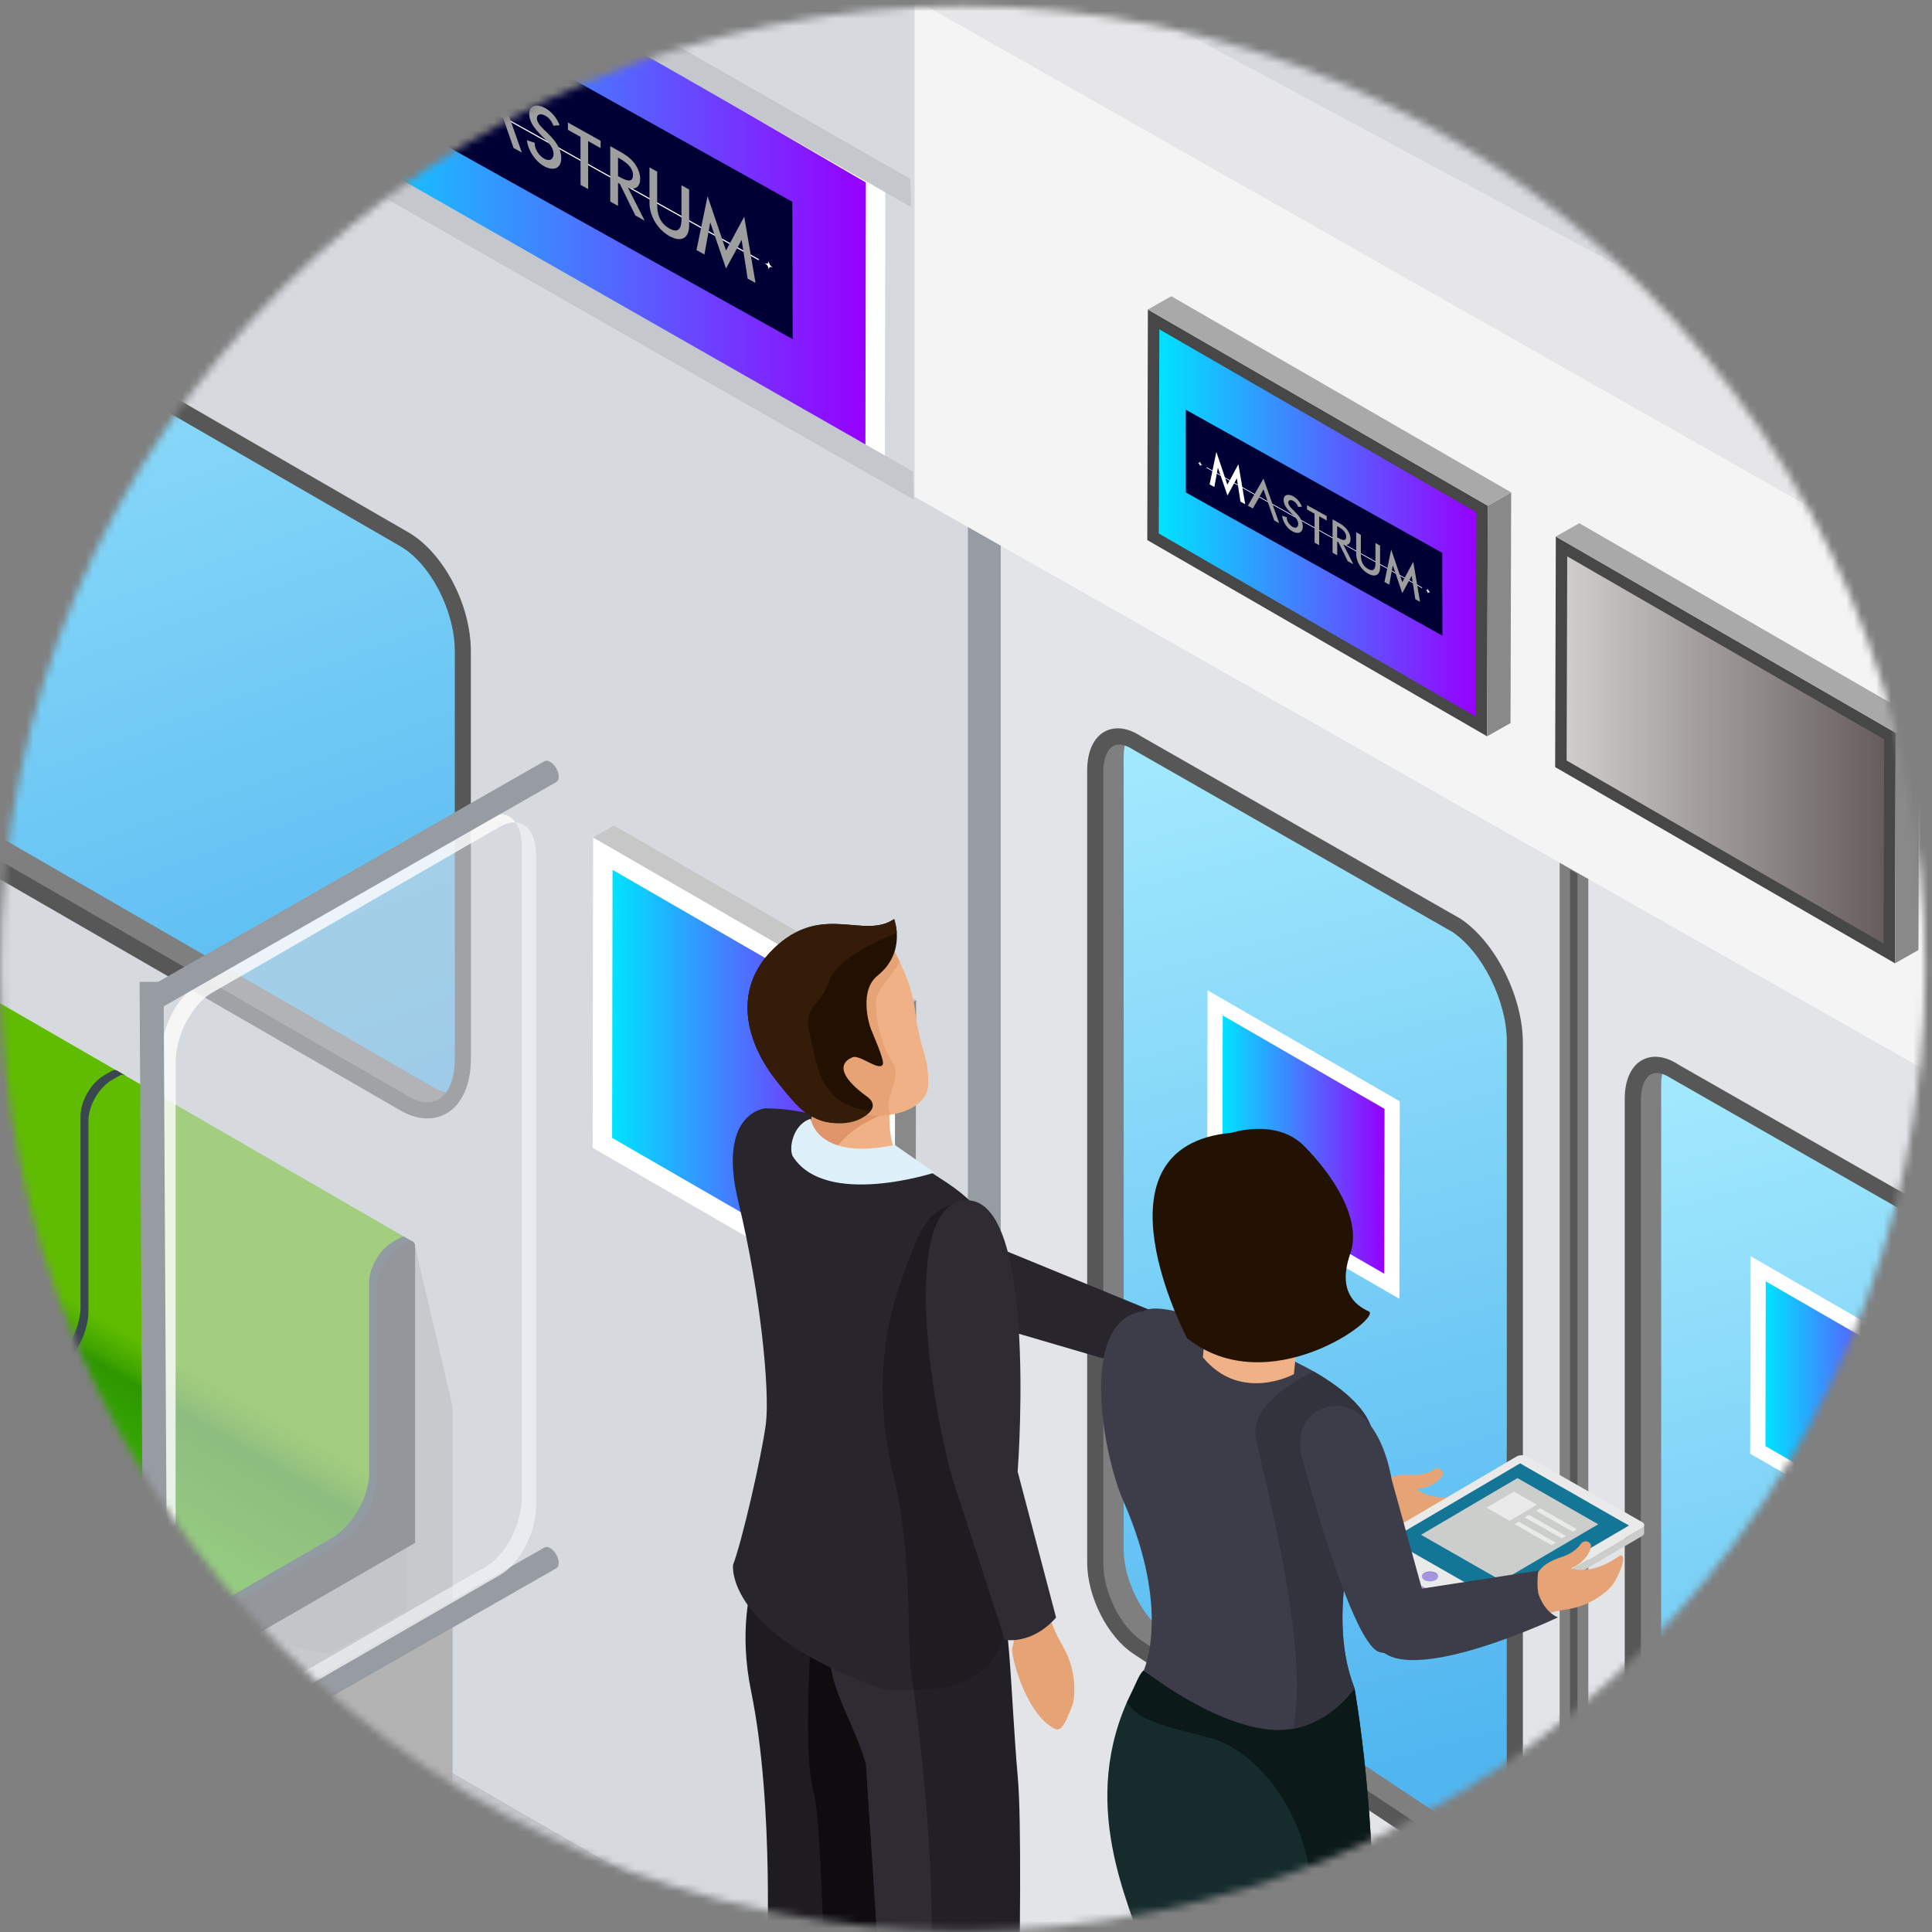 <svg width="260" height="260" viewBox="0 0 260 260" fill="none" xmlns="http://www.w3.org/2000/svg">
<rect x="0" y="0" width="260" height="260" fill="#808080" stroke="none"/>
<g clip-path="url(#clip0_528_2)">
<mask id="mask0_528_2" style="mask-type:luminance" maskUnits="userSpaceOnUse" x="0" y="0" width="260" height="260">
<path d="M129.572 259.821C201.094 259.821 259.074 201.841 259.074 130.319C259.074 58.797 201.094 0.817 129.572 0.817C58.05 0.817 0.07 58.797 0.07 130.319C0.07 201.841 58.05 259.821 129.572 259.821Z" fill="white"/>
</mask>
<g mask="url(#mask0_528_2)">
<path d="M824.668 679.636L-418.789 -38.283L-639.54 89.177L603.917 807.096L824.668 679.636Z" fill="#C2C5C9"/>
<g style="mix-blend-mode:multiply">
<path d="M60.906 239.708L25.084 260.389L-242.557 105.863L-206.744 85.192L60.906 239.708Z" fill="#B3B3B3"/>
</g>
<path d="M-418.789 -208.707V-38.283L-332.451 11.575L-178.214 100.623L130.259 278.708L266.445 357.336L284.496 367.756L592.97 545.851L729.156 624.478L747.206 634.898L824.678 679.636V509.211L747.206 464.493L738.908 459.692V553.631C738.908 557.785 736.398 559.697 733.28 557.894L688.084 531.795C684.966 530.012 682.445 525.18 682.445 521.016V427.077L681.13 426.32L666.586 417.933V511.861C666.586 516.015 664.056 517.928 660.948 516.125L615.752 490.025C612.634 488.222 610.114 483.401 610.114 479.247V395.748C610.114 391.604 612.644 389.681 615.752 391.484L660.948 417.584C662.143 418.271 663.259 417.504 664.176 416.528L592.98 375.436V267.003L287.743 27.903L130.279 -41.251L-186.512 -224.138L-242.975 -107.198L-258.844 -116.362L-261.235 -117.737L-418.789 -208.707ZM755.484 500.615C755.484 494.817 759.011 492.147 763.364 494.667L804.078 518.167C808.431 520.677 811.957 527.421 811.957 533.219V588.118C811.957 593.926 808.431 596.595 804.078 594.085L763.364 570.585C759.011 568.075 755.484 561.331 755.484 555.523V500.624V500.615ZM440.337 318.664C440.337 312.867 443.863 310.197 448.216 312.717L555.225 374.5C559.578 377.01 563.104 383.754 563.104 389.552V444.451C563.104 450.258 559.578 452.928 555.225 450.418L448.216 388.635C443.863 386.125 440.337 379.381 440.337 373.573V318.674V318.664ZM305.495 240.814C305.495 235.016 309.022 232.346 313.375 234.867L420.383 296.649C424.737 299.159 428.263 305.903 428.263 311.701V366.6C428.263 372.408 424.737 375.077 420.383 372.567L313.375 310.785C309.022 308.274 305.495 301.53 305.495 295.723V240.824V240.814ZM-242.975 -107.158L-186.512 -74.553V19.386C-186.512 23.54 -189.043 25.452 -192.151 23.649L-237.347 -2.451C-240.465 -4.254 -242.975 -9.075 -242.975 -13.229V-107.168V-107.158ZM-315.307 -138.477C-315.307 -142.641 -312.777 -144.544 -309.669 -142.741L-264.483 -116.641C-263.267 -115.954 -262.161 -116.731 -261.255 -117.717H-261.245L-258.844 -116.323V-22.374C-258.844 -18.23 -261.355 -16.307 -264.483 -18.11L-309.669 -44.21C-312.787 -46.013 -315.307 -50.834 -315.307 -54.989V-138.487V-138.477ZM-406.068 -170.016C-406.068 -175.814 -402.532 -178.484 -398.178 -175.963L-357.475 -152.464C-353.122 -149.953 -349.585 -143.209 -349.585 -137.411V-82.513C-349.585 -76.705 -353.122 -74.035 -357.475 -76.555L-398.178 -100.055C-402.532 -102.565 -406.068 -109.31 -406.068 -115.117V-170.016Z" fill="#D6D9DE"/>
<path opacity="0.3" d="M130.259 -0.129V278.708L266.436 357.336L284.496 367.756V88.918L130.259 -0.129Z" fill="white"/>
<path d="M134.672 73.218V276.148L270.858 354.785L284.486 362.645V367.756L266.435 357.336L130.249 278.708V70.668L134.672 73.218Z" fill="#979CA3"/>
<path d="M213.748 118.175L209.893 115.944V319.83L213.748 322.051V118.175Z" fill="#7F7F7F"/>
<path d="M212.294 117.608L211.288 117.03V320.388L212.294 320.966V117.608Z" fill="#575757"/>
<path opacity="0.89" d="M219.725 158.789V159.955L276.188 192.549V189.113C276.188 184.969 273.658 188.615 270.55 186.812L225.363 160.732C222.245 158.929 219.725 154.645 219.725 158.789Z" fill="#585C61"/>
<g style="mix-blend-mode:multiply">
<path d="M60.906 239.708V189.252L55.855 167.715L15.71 213.618L60.906 239.708Z" fill="#B3B3B3"/>
</g>
<path d="M-60.477 16.746V71.644C-60.477 77.452 -56.951 84.196 -52.597 86.707L54.411 148.489C58.764 150.999 62.291 148.339 62.291 142.532V87.633C62.291 81.835 58.764 75.091 54.411 72.581L-52.597 10.799C-56.951 8.278 -60.477 10.948 -60.477 16.746Z" fill="url(#paint0_linear_528_2)"/>
<path d="M-55.566 9.862C-56.253 11.028 -56.652 12.602 -56.652 14.534V69.433C-56.652 75.241 -53.125 81.985 -48.772 84.495L58.236 146.277C59.282 146.885 60.279 147.184 61.195 147.214C59.83 149.535 57.3 150.163 54.411 148.489L-52.597 86.707C-56.951 84.196 -60.477 77.452 -60.477 71.644V16.746C-60.477 12.343 -58.445 9.753 -55.566 9.862Z" fill="#7F7F7F"/>
<path d="M53.863 149.425L-53.146 87.643C-57.867 84.913 -61.573 77.891 -61.573 71.644V16.746C-61.573 13.299 -60.378 10.629 -58.306 9.434C-56.513 8.398 -54.301 8.547 -52.06 9.852L54.949 71.635C59.67 74.364 63.366 81.387 63.366 87.623V142.522C63.366 145.969 62.171 148.638 60.099 149.834C59.312 150.282 58.445 150.511 57.529 150.511C56.363 150.511 55.108 150.153 53.853 149.425H53.863ZM-57.21 11.316C-58.595 12.114 -59.392 14.096 -59.392 16.746V71.644C-59.392 77.094 -56.104 83.429 -52.05 85.76L54.959 147.543C56.054 148.17 57.628 148.758 59.023 147.951C60.408 147.154 61.205 145.172 61.205 142.522V87.623C61.205 82.184 57.917 75.848 53.863 73.507L-53.146 11.725C-53.853 11.316 -54.789 10.918 -55.726 10.918C-56.224 10.918 -56.732 11.028 -57.21 11.307V11.316Z" fill="#575757"/>
<path d="M153.032 99.986C149.914 97.913 147.394 99.607 147.394 103.761V210.371C147.394 214.525 149.924 219.566 153.032 221.638L198.228 251.672C201.346 253.744 203.866 252.051 203.866 247.897V139.842C203.866 133.228 200.091 126.872 194.134 123.475L153.032 99.986Z" fill="url(#paint1_linear_528_2)"/>
<path d="M151.647 99.308C151.378 100.005 151.219 100.872 151.219 101.888V208.498C151.219 212.642 153.749 217.693 156.857 219.765L202.053 249.799C202.531 250.118 202.999 250.337 203.438 250.487C202.591 252.658 200.579 253.246 198.218 251.682L153.022 221.648C149.904 219.576 147.383 214.525 147.383 210.381V103.771C147.383 100.264 149.196 98.521 151.637 99.318L151.647 99.308Z" fill="#7F7F7F"/>
<path d="M196.525 123.625L153.58 99.099C151.866 97.963 150.183 97.714 148.798 98.382C147.214 99.159 146.308 101.091 146.308 103.671V210.281C146.308 214.854 149.027 220.233 152.494 222.534L197.68 252.569C198.626 253.206 199.583 253.565 200.459 253.634C201.167 253.694 201.844 253.575 202.452 253.276C204.036 252.499 204.942 250.576 204.942 247.986V140.35C204.942 134.114 201.246 126.762 196.525 123.625ZM202.77 195.06V247.807C202.77 249.57 202.243 250.875 201.366 251.313C200.499 251.742 199.473 251.254 198.766 250.785L153.58 220.751C150.81 218.918 148.479 214.206 148.479 210.471V103.861C148.479 102.097 149.007 100.792 149.884 100.354C150.741 99.946 151.777 100.414 152.494 100.882L195.439 125.408C199.483 128.107 202.78 134.722 202.78 140.161V195.06H202.77Z" fill="#575757"/>
<path d="M225.374 144.185C222.256 142.113 219.735 143.807 219.735 147.961V254.571C219.735 258.725 222.266 263.766 225.374 265.838L270.57 295.872C273.688 297.944 276.208 296.251 276.208 292.097V184.042C276.208 177.428 272.433 171.072 266.476 167.675L225.374 144.185Z" fill="url(#paint2_linear_528_2)"/>
<path d="M223.979 143.498C223.71 144.195 223.551 145.062 223.551 146.078V252.688C223.551 256.832 226.081 261.883 229.189 263.955L274.385 293.989C274.863 294.308 275.331 294.527 275.77 294.677C274.923 296.848 272.911 297.436 270.55 295.872L225.354 265.838C222.236 263.766 219.715 258.715 219.715 254.571V147.961C219.715 144.454 221.528 142.711 223.969 143.508L223.979 143.498Z" fill="#7F7F7F"/>
<path d="M268.866 167.825L225.921 143.299C224.208 142.163 222.525 141.914 221.14 142.582C219.556 143.359 218.649 145.291 218.649 147.871V254.481C218.649 259.054 221.369 264.433 224.836 266.734L270.022 296.769C270.968 297.406 271.924 297.765 272.801 297.835C273.508 297.894 274.186 297.775 274.793 297.476C276.377 296.699 277.284 294.776 277.284 292.186V184.55C277.284 178.314 273.588 170.962 268.866 167.825ZM275.112 239.26V292.007C275.112 293.77 274.584 295.075 273.708 295.513C272.841 295.942 271.815 295.454 271.108 294.985L225.921 264.951C223.152 263.118 220.821 258.406 220.821 254.671V148.061C220.821 146.297 221.349 144.992 222.226 144.554C223.082 144.146 224.118 144.614 224.836 145.082L267.78 169.608C271.825 172.307 275.122 178.922 275.122 184.361V239.26H275.112Z" fill="#575757"/>
<path d="M-22.055 122.26C-22.224 122.16 -22.463 122.17 -22.732 122.329L-23.739 122.907C-25.492 123.913 -26.906 126.364 -26.906 128.376V154.038C-26.906 157.245 -29.178 161.16 -31.967 162.774L-53.654 175.296C-55.407 176.312 -56.821 178.752 -56.821 180.765V181.92C-56.821 182.229 -56.712 182.438 -56.532 182.538L-18.817 204.324L11.765 184.241L15.72 144.086L-22.055 122.27V122.26Z" fill="url(#paint3_linear_528_2)"/>
<path d="M-6.903 197.799L5.638 200.16L15.979 194.193V144.693C15.979 144.345 12.024 182.159 12.024 182.159L-6.903 197.809V197.799Z" fill="#AAABAC"/>
<path d="M15.032 144.146L14.026 144.723C12.273 145.73 10.858 148.18 10.858 150.192V175.854C10.858 179.061 8.587 182.966 5.798 184.59L-15.889 197.112C-17.642 198.118 -19.057 200.569 -19.057 202.581V203.736C-19.057 204.015 -18.967 204.225 -18.818 204.324C-18.638 204.444 -17.732 204.952 -17.732 204.952L15.989 184.59L16.746 144.674C16.746 144.674 15.889 144.185 15.729 144.086C15.56 143.976 15.311 143.986 15.042 144.146H15.032Z" fill="#3A4750"/>
<path d="M16.078 144.753L15.072 145.331C13.319 146.347 11.904 148.788 11.904 150.8V176.461C11.904 179.669 9.633 183.574 6.844 185.198L-14.843 197.72C-16.596 198.726 -18.011 201.176 -18.011 203.189V204.344C-18.011 204.952 -17.582 205.191 -17.054 204.892L17.044 185.208V145.301C17.044 144.694 16.616 144.454 16.088 144.753H16.078Z" fill="#3A3D40"/>
<path d="M15.032 144.146L14.026 144.723C12.273 145.739 10.858 148.18 10.858 150.192V175.854C10.858 179.061 8.587 182.966 5.798 184.59L-15.889 197.112C-17.642 198.118 -19.057 200.569 -19.057 202.581V203.736C-19.057 204.015 -18.967 204.225 -18.818 204.324C-18.638 204.444 -17.732 204.952 -17.732 204.952L15.989 184.59L16.746 144.674C16.746 144.674 15.889 144.185 15.729 144.086C15.56 143.976 15.311 143.986 15.042 144.146H15.032Z" fill="#3A4750"/>
<path d="M16.756 144.684C16.586 144.584 16.347 144.594 16.078 144.753L15.072 145.331C13.319 146.347 11.904 148.788 11.904 150.8V176.461C11.904 179.669 9.633 183.574 6.844 185.198L-14.843 197.72C-16.596 198.726 -18.011 201.176 -18.011 203.189V204.344C-18.011 204.653 -17.901 204.862 -17.722 204.962L19.993 226.748L50.575 206.665L54.53 166.51L16.756 144.694V144.684Z" fill="url(#paint4_linear_528_2)"/>
<path d="M31.908 220.223L44.449 222.584L54.79 216.617V167.117C54.79 166.769 50.835 204.583 50.835 204.583L31.908 220.233V220.223Z" fill="#AAABAC"/>
<path d="M53.843 166.569L52.837 167.147C51.084 168.163 49.669 170.604 49.669 172.616V198.277C49.669 201.485 47.398 205.39 44.609 207.014L22.922 219.536C21.169 220.552 19.754 222.992 19.754 225.005V226.16C19.754 226.439 19.844 226.648 19.994 226.748C20.163 226.867 21.079 227.375 21.079 227.375L54.8 207.014L55.557 167.097C55.557 167.097 54.7 166.609 54.541 166.51C54.371 166.4 54.122 166.41 53.853 166.569H53.843Z" fill="#3A4750"/>
<path d="M54.899 167.177L53.893 167.755C52.139 168.761 50.725 171.212 50.725 173.224V198.885C50.725 202.093 48.454 205.998 45.664 207.622L23.978 220.143C22.225 221.159 20.81 223.6 20.81 225.612V226.768C20.81 227.376 21.238 227.615 21.766 227.316L55.865 207.631V167.725C55.865 167.117 55.437 166.878 54.909 167.177H54.899Z" fill="#3A3D40"/>
<path d="M21.278 237.955L73.249 208.259C73.458 208.139 73.737 208.159 74.055 208.349C74.683 208.717 75.191 209.604 75.191 210.331C75.191 210.69 75.061 210.949 74.852 211.058L21.278 241.671V237.955Z" fill="#979CA3"/>
<path opacity="0.57" d="M28.491 133.646L67.282 111.252C69.951 109.708 72.123 111.352 72.123 114.918V202.7C72.123 206.267 69.951 210.411 67.282 211.955L28.491 234.349C25.821 235.893 23.649 234.249 23.649 230.683V142.9C23.649 139.334 25.821 135.19 28.491 133.646Z" fill="#D6D9DE"/>
<path opacity="0.57" d="M26.578 233.243L65.369 210.849C68.038 209.305 70.21 205.161 70.21 201.595V113.812C70.21 112.477 69.911 111.421 69.393 110.694C71.007 110.804 72.133 112.368 72.133 114.918V202.7C72.133 206.267 69.961 210.411 67.291 211.955L28.501 234.349C26.827 235.315 25.353 235.036 24.476 233.811C25.114 233.851 25.831 233.681 26.588 233.243H26.578Z" fill="#F8F9FA"/>
<path opacity="0.92" d="M26.578 132.54L65.369 110.146C67.042 109.18 68.517 109.459 69.393 110.684C68.756 110.644 68.038 110.814 67.281 111.252L28.491 133.646C25.821 135.19 23.649 139.334 23.649 142.9V230.683C23.649 232.018 23.948 233.074 24.466 233.801C22.852 233.691 21.727 232.127 21.727 229.577V141.795C21.727 138.228 23.898 134.084 26.568 132.54H26.578Z" fill="#F8F9FA"/>
<path d="M21.278 132.142L73.249 102.446C73.458 102.326 73.737 102.346 74.055 102.536C74.683 102.904 75.191 103.791 75.191 104.518C75.191 104.877 75.061 105.136 74.852 105.245L21.278 135.857V132.142Z" fill="#979CA3"/>
<path d="M22.813 279.376L22.016 132.132H18.788L19.585 279.385C19.585 279.625 19.744 279.864 20.063 280.043C20.701 280.402 21.717 280.402 22.344 280.043C22.653 279.864 22.813 279.625 22.813 279.385V279.376Z" fill="#979CA3"/>
<path d="M102.287 144.086C103.612 144.853 103.622 146.098 102.307 146.865C100.992 147.632 98.84 147.632 97.515 146.865C96.19 146.098 96.18 144.853 97.495 144.086C98.81 143.319 100.962 143.319 102.287 144.086Z" fill="#6D6E70"/>
<path d="M79.823 112.697L79.753 154.466L120.397 177.936L120.477 136.166L79.823 112.697Z" fill="white"/>
<path d="M117.857 137.511L82.433 117.06L82.374 153.131L117.797 173.582L117.857 137.511Z" fill="url(#paint5_linear_528_2)"/>
<path d="M120.397 177.936L123.206 176.352L123.286 134.582L120.477 136.166L120.397 177.936Z" fill="#898989"/>
<path d="M120.477 136.166L123.286 134.582L82.632 111.103L79.823 112.697L120.477 136.166Z" fill="#C7C7C7"/>
<path d="M91.309 22.762C92.634 23.529 92.644 24.775 91.329 25.542C90.014 26.309 87.862 26.309 86.537 25.542C85.213 24.775 85.203 23.529 86.518 22.762C87.832 21.995 89.984 21.995 91.309 22.762Z" fill="#6D6E70"/>
<path d="M39.359 -23.211L39.289 18.569L119.072 64.98L119.152 23.211L39.359 -23.211Z" fill="white"/>
<path d="M116.522 24.556L41.969 -18.848L41.909 17.224L116.462 60.627L116.522 24.556Z" fill="url(#paint6_linear_528_2)"/>
<path d="M-43.433 -70.598L-43.513 -28.829L36.28 17.592L36.36 -24.177L-43.433 -70.598Z" fill="white"/>
<path d="M33.73 -22.842L-40.823 -66.235L-40.883 -30.164L33.67 13.229L33.73 -22.842Z" fill="url(#paint7_linear_528_2)"/>
<path d="M176.79 153.241C177.637 153.729 177.637 154.516 176.79 155.004C175.953 155.492 174.588 155.492 173.742 155.004C172.895 154.516 172.895 153.729 173.732 153.241C174.569 152.752 175.933 152.752 176.78 153.241H176.79Z" fill="#6D6E70"/>
<path d="M162.505 133.267L162.456 159.855L188.326 174.788L188.376 148.21L162.505 133.267Z" fill="white"/>
<path d="M186.324 149.226L164.548 136.654L164.508 158.829L186.284 171.411L186.324 149.226Z" fill="url(#paint8_linear_528_2)"/>
<path d="M249.879 189.023C250.726 189.511 250.726 190.298 249.879 190.786C249.042 191.274 247.677 191.274 246.831 190.786C245.984 190.298 245.984 189.511 246.821 189.023C247.657 188.535 249.022 188.535 249.869 189.023H249.879Z" fill="#6D6E70"/>
<path d="M235.584 169.05L235.534 195.638L261.415 210.57L261.464 183.992L235.584 169.05Z" fill="white"/>
<path d="M259.412 185.008L237.626 172.437L237.586 194.611L259.373 207.183L259.412 185.008Z" fill="url(#paint9_linear_528_2)"/>
<path d="M123.077 -0.08V66.853L466.067 261.425V184.062L123.077 -0.08Z" fill="#F4F4F5"/>
<path d="M135.339 -8.527L123.077 -0.08L466.067 194.482L486.12 179.898L135.339 -8.527Z" fill="#E6E6E8"/>
<path d="M179.749 76.964C181.243 77.831 181.253 79.225 179.769 80.082C178.284 80.949 175.874 80.949 174.379 80.082C172.885 79.215 172.875 77.821 174.359 76.964C175.844 76.097 178.254 76.097 179.749 76.964Z" fill="#6D6E70"/>
<path d="M154.476 41.65L154.396 72.68L200.131 99.089L200.22 68.058L154.476 41.65Z" fill="#474747"/>
<path d="M198.676 68.945L156.02 44.32L155.94 71.794L198.596 96.419L198.676 68.945Z" fill="url(#paint10_linear_528_2)"/>
<path d="M200.131 99.089L203.279 97.306L203.368 66.265L200.22 68.058L200.131 99.089Z" fill="#898989"/>
<path d="M200.22 68.058L203.368 66.265L157.634 39.867L154.476 41.65L200.22 68.058Z" fill="#A9A9AA"/>
<path d="M234.638 107.507C236.132 108.373 236.142 109.768 234.658 110.625C233.174 111.491 230.763 111.491 229.269 110.625C227.774 109.758 227.764 108.363 229.249 107.507C230.733 106.64 233.144 106.64 234.638 107.507Z" fill="#6D6E70"/>
<path d="M209.375 72.202L209.285 103.233L255.029 129.641L255.109 98.611L209.375 72.202Z" fill="#474747"/>
<path d="M253.565 99.497L210.909 74.872L210.829 102.346L253.485 126.972L253.565 99.497Z" fill="url(#paint11_linear_528_2)"/>
<path d="M255.029 129.641L258.177 127.848L258.267 96.818L255.109 98.611L255.029 129.641Z" fill="#898989"/>
<path d="M255.109 98.611L258.267 96.818L212.533 70.409L209.375 72.202L255.109 98.611Z" fill="#A9A9AA"/>
<path d="M122.878 63.466L-148.837 -91.608C-149.046 -91.727 -149.325 -91.707 -149.644 -91.518C-150.272 -91.149 -150.78 -90.263 -150.78 -89.536C-150.78 -89.177 -150.65 -88.918 -150.441 -88.808L122.997 67.251C122.918 65.986 122.878 64.731 122.878 63.466Z" fill="#C4C7CB"/>
<path d="M122.519 24.087L-148.837 -131.006C-149.046 -131.126 -149.325 -131.106 -149.644 -130.916C-150.272 -130.548 -150.78 -129.661 -150.78 -128.934C-150.78 -128.575 -150.65 -128.316 -150.441 -128.207L122.639 27.883C122.559 26.618 122.519 25.363 122.519 24.097V24.087Z" fill="#C4C7CB"/>
<path d="M106.67 45.645L49.39 13.677L49.36 -4.811L106.63 27.156L106.67 45.645Z" fill="#000035"/>
<path d="M54.002 8.109L102.117 34.956" stroke="white" stroke-width="0.15" stroke-miterlimit="10"/>
<path d="M103.971 35.992C103.602 35.872 103.532 35.902 103.453 36.251C103.373 35.812 103.303 35.703 102.935 35.414C103.303 35.533 103.373 35.503 103.453 35.155C103.532 35.593 103.602 35.703 103.971 35.992Z" fill="white"/>
<path d="M53.086 7.591C52.717 7.471 52.648 7.501 52.568 7.85C52.488 7.412 52.418 7.302 52.05 7.013C52.418 7.133 52.488 7.103 52.568 6.754C52.648 7.192 52.717 7.302 53.086 7.591Z" fill="white"/>
<path d="M58.665 11.924L56.184 4.622L54.69 11.864L55.756 12.452L56.543 8.139L58.665 14.355L60.767 10.5L61.573 15.71L62.639 16.297L61.115 7.372L58.665 11.924Z" fill="white"/>
<path d="M73.707 17.931L73.199 17.443C72.561 16.835 72.252 16.337 72.252 15.919C72.252 15.311 72.83 15.261 73.368 15.56C73.856 15.829 74.185 16.208 74.444 16.825L74.484 16.915L75.311 16.855L75.281 16.776C74.882 15.799 74.205 15.012 73.388 14.554C72.342 13.966 71.226 14.046 71.226 15.351C71.226 16.437 71.993 17.363 72.82 18.19L73.308 18.678C73.876 19.246 74.484 19.913 74.494 20.68C74.504 21.448 73.956 21.756 73.258 21.368C72.89 21.159 72.551 20.83 72.312 20.431C72.083 20.063 71.954 19.654 71.963 19.306V19.216L70.918 18.867V18.937C71.087 20.272 72.043 21.707 73.199 22.354C74.534 23.101 75.54 22.633 75.53 21.268C75.52 19.904 74.613 18.818 73.717 17.951L73.707 17.931Z" fill="#9E9E9F"/>
<path d="M76.426 17.473L78.12 18.419L78.13 24.874L79.156 25.452L79.146 18.987L80.829 19.933V18.947L76.426 16.487V17.473Z" fill="#9E9E9F"/>
<path d="M86.159 24.077C86.159 23.32 85.79 22.424 85.183 21.727C84.585 21.049 83.858 20.641 83.27 20.312L82.124 19.674V27.126L83.171 27.703V24.615L83.419 24.755L85.511 29.009L86.767 29.706L84.505 25.253C85.482 25.622 86.149 25.143 86.149 24.077H86.159ZM85.183 23.569C85.183 24.685 84.216 24.287 83.38 23.818L83.171 23.699V21.209L83.33 21.298C84.595 22.005 85.183 22.723 85.193 23.569H85.183Z" fill="#9E9E9F"/>
<path d="M91.718 29.407C91.718 30.931 91.19 31.369 90.084 30.752C88.978 30.134 88.44 29.098 88.44 27.574V23.101L87.404 22.523V27.305C87.414 29.078 88.49 30.871 90.084 31.768C91.678 32.664 92.754 32.067 92.744 30.294V25.512L91.708 24.934V29.407H91.718Z" fill="#9E9E9F"/>
<path d="M100.155 29.158L97.704 33.71L95.224 26.408L93.73 33.651L94.795 34.248L95.582 29.925L97.704 36.141L99.806 32.286L100.613 37.496L101.679 38.084L100.155 29.158Z" fill="#9E9E9F"/>
<path d="M65.638 14.953L66.724 12.97L67.76 16.009L68.397 17.861L69.114 19.913L70.23 20.531L66.714 10.569L63.227 16.626L64.343 17.244L65.01 16.068L65.638 14.953Z" fill="#9E9E9F"/>
<path d="M194.114 85.551L159.587 66.275L159.577 55.138L194.094 74.404L194.114 85.551Z" fill="#000035"/>
<path d="M162.375 62.918L191.374 79.106" stroke="white" stroke-width="0.09" stroke-miterlimit="10"/>
<path d="M192.49 79.733C192.271 79.664 192.231 79.684 192.181 79.883C192.131 79.624 192.091 79.554 191.862 79.375C192.081 79.445 192.121 79.425 192.171 79.225C192.221 79.484 192.261 79.554 192.49 79.733Z" fill="white"/>
<path d="M161.818 62.609C161.599 62.539 161.559 62.559 161.509 62.759C161.459 62.5 161.42 62.43 161.19 62.251C161.41 62.32 161.449 62.3 161.499 62.101C161.549 62.36 161.589 62.43 161.818 62.609Z" fill="white"/>
<path d="M165.175 65.219L163.691 60.816L162.784 65.189L163.422 65.538L163.9 62.938L165.185 66.683L166.45 64.362L166.938 67.5L167.576 67.859L166.659 62.48L165.175 65.219Z" fill="white"/>
<path d="M174.25 68.845L173.941 68.546C173.562 68.178 173.373 67.879 173.373 67.63C173.373 67.261 173.722 67.231 174.041 67.411C174.339 67.58 174.529 67.799 174.688 68.178L174.708 68.228L175.206 68.188L175.186 68.138C174.947 67.55 174.539 67.072 174.051 66.803C173.423 66.454 172.746 66.494 172.746 67.281C172.746 67.939 173.204 68.497 173.702 68.995L174.001 69.293C174.349 69.632 174.708 70.041 174.708 70.499C174.708 70.957 174.379 71.146 173.961 70.907C173.742 70.788 173.533 70.589 173.383 70.35C173.244 70.12 173.164 69.881 173.174 69.672V69.612L172.546 69.403V69.453C172.646 70.26 173.224 71.117 173.921 71.505C174.728 71.953 175.326 71.674 175.326 70.848C175.326 70.021 174.778 69.373 174.23 68.845H174.25Z" fill="#9E9E9F"/>
<path d="M175.894 68.566L176.9 69.134L176.91 73.029L177.527 73.378V69.483L178.544 70.051V69.453L175.884 67.979L175.894 68.566Z" fill="#9E9E9F"/>
<path d="M181.751 72.541C181.751 72.083 181.522 71.545 181.163 71.126C180.805 70.718 180.367 70.469 180.018 70.28L179.331 69.891V74.384L179.958 74.733V72.87L180.108 72.959L181.373 75.52L182.13 75.938L180.765 73.258C181.353 73.477 181.751 73.198 181.751 72.551V72.541ZM181.163 72.232C181.163 72.91 180.586 72.671 180.078 72.382L179.948 72.312V70.808L180.048 70.858C180.815 71.286 181.163 71.714 181.163 72.222V72.232Z" fill="#9E9E9F"/>
<path d="M185.108 75.759C185.108 76.675 184.79 76.944 184.122 76.576C183.455 76.207 183.136 75.579 183.136 74.663V71.973L182.508 71.624V74.513C182.508 75.579 183.166 76.665 184.122 77.203C185.078 77.741 185.726 77.382 185.726 76.317V73.428L185.098 73.079V75.769L185.108 75.759Z" fill="#9E9E9F"/>
<path d="M190.189 75.609L188.714 78.349L187.22 73.956L186.313 78.319L186.961 78.677L187.439 76.077L188.714 79.823L189.979 77.492L190.467 80.64L191.105 80.989L190.189 75.609Z" fill="#9E9E9F"/>
<path d="M169.389 67.052L170.036 65.847L170.664 67.69L171.043 68.796L171.481 70.041L172.148 70.409L170.036 64.402L167.935 68.058L168.602 68.427L169 67.72L169.389 67.052Z" fill="#9E9E9F"/>
<path d="M100.484 153.221C100.484 153.221 101.44 146.208 111.282 151.687C121.125 157.176 130.339 166.031 130.339 166.031C130.339 166.031 149.984 177.119 153.879 178.015C153.879 178.015 155.423 178.503 157.584 177.916C158.361 177.707 159.437 177.547 161.758 178.513C162.535 178.842 164.02 179.221 165.135 178.902C166.241 178.583 166.639 179.769 166.171 180.207C165.603 180.735 163.92 181.492 161.718 180.815C161.718 180.815 162.545 181.821 167.626 183.405C169.777 184.072 169.977 186.084 166.301 187.399C165.673 187.628 160.762 187.559 157.126 185.228C154.347 183.435 152.902 183.156 150.133 182.299C147.364 181.442 132.252 178.055 120.985 171.51C115.138 168.113 98.522 158.769 100.474 153.221H100.484Z" fill="#E6A376"/>
<path d="M100.314 151.577C95.822 160.284 124.75 175.854 132.789 178.225C132.789 178.225 135.22 175.774 135.25 168.343C135.25 168.343 105.474 141.556 100.314 151.577Z" fill="#1D2A36"/>
<path d="M132.79 178.225L152.753 184.072C152.753 184.072 155.652 181.452 154.645 176.252L134.214 167.874L132.79 178.225Z" fill="#29252D"/>
<path d="M105.823 203.069C105.823 203.069 97.903 212.124 101.081 227.605C104.259 243.085 103.163 264.782 103.163 264.782C103.163 264.782 100.464 292.505 102.615 297.556C102.615 297.556 109.081 301.65 115.356 296.45L119.949 245.057L121.812 207.303C121.812 207.303 109.529 206.526 105.823 203.069Z" fill="#1E1B21"/>
<path d="M119.949 245.048L121.413 215.441H109.509C109.509 215.441 107.776 234.976 109.509 241.272C110.874 246.223 111.382 283.061 111.531 298.572C112.777 298.173 114.072 297.516 115.357 296.44L119.949 245.048Z" fill="#0E0C0F"/>
<path d="M113.972 204.543C113.972 204.543 107.975 209.484 116.532 237.387L121.124 308.224C121.124 308.224 127.53 312.528 136.236 306.262C136.236 306.262 137.979 250.437 136.973 239.22C135.967 228.003 135.957 214.615 133.606 211.447C133.527 211.337 118.664 208.488 113.972 204.533V204.543Z" fill="#221F26"/>
<path d="M121.134 308.234C121.134 308.234 123.714 310.386 128.097 309.788C127.191 298.113 125.328 272.502 125.368 259.054C125.418 241.272 121.821 219.536 121.821 219.536H112.408C110.136 225.423 114.241 229.896 116.542 237.397L121.134 308.234Z" fill="#2E2B33"/>
<path d="M103.064 149.136C103.064 149.136 96.409 149.595 99.378 161.798C102.337 174.001 103.632 187.23 103.064 191.643C102.486 196.056 99.806 207.631 98.651 210.59C98.651 210.59 97.435 219.785 118.913 227.385C118.913 227.385 136.904 229.119 134.881 216.766C132.859 204.404 133.238 184.73 134.055 180.097C134.871 175.475 138.348 166.37 127.41 159.148C116.472 151.926 110.416 149.276 103.064 149.146V149.136Z" fill="#29252D"/>
<path d="M134.055 180.087C133.238 184.72 132.859 204.394 134.882 216.756C136.286 225.323 128.098 227.585 122.947 227.405C121.722 221.867 123.167 210.909 120.278 198.785C116.711 183.803 120.228 174.509 123.346 166.938C125.368 162.027 128.347 162.126 130.518 161.599C137.591 168.323 134.772 175.973 134.045 180.087H134.055Z" fill="#1E1B21"/>
<path d="M109.21 143.618C109.21 143.618 110.177 149.635 108.314 153.51C106.61 157.026 120.706 159.536 120.895 156.339C120.915 156 118.016 150.91 121.124 144.594C122.748 141.287 109.21 143.628 109.21 143.628V143.618Z" fill="#EFB185"/>
<path d="M108.393 153.719C109.788 150.84 109.609 146.776 109.419 144.883L119.839 149.585C119.839 149.585 119.839 149.605 119.839 149.615C119.471 149.724 112.667 151.816 111.392 156.926C109.25 156.149 107.776 155.004 108.393 153.719Z" fill="#DD9569"/>
<path d="M119.291 126.215C119.291 126.215 122.559 131.136 123.127 135.848C123.734 140.928 124.671 141.775 124.84 144.056C124.91 145.032 125.149 146.477 124.432 147.563C123.236 149.376 120.248 150.591 115.705 149.923C110.216 149.117 103.333 143.13 104.14 136.246C104.956 129.362 110.515 122.638 119.291 126.225V126.215Z" fill="#EFB185"/>
<path d="M105.853 143.14C106.66 136.923 110.246 128.904 110.117 128.546C110.047 128.327 111.491 126.892 113.165 125.328C114.978 125.049 117.03 125.288 119.291 126.215C119.291 126.215 120.168 127.53 121.084 129.452C120.168 131.096 118.036 133.198 117.907 134.463C117.628 137.412 119.012 141.506 120.218 143.179C121.423 144.853 118.733 148.27 119.769 149.764C119.819 149.834 119.839 149.913 119.839 149.983C118.654 150.153 117.279 150.163 115.705 149.933C112.199 149.415 108.124 146.786 105.853 143.15V143.14Z" fill="#E6A376"/>
<path d="M120.327 123.694C120.327 123.694 122.051 128.137 118.076 131.315C115.685 133.228 116.861 137.571 117.16 138.358C117.458 139.145 119.042 142.671 118.813 143.219C118.385 144.275 115.685 141.864 114.729 142.283C112.308 143.319 113.812 145.52 116.652 147.553C119.67 149.704 113.464 152.195 110.027 150.621C108.194 149.784 107.467 149.206 104.488 145.441C100.155 139.952 98.432 132.6 104.697 127.131C110.973 121.662 116.293 126.424 120.327 123.684V123.694Z" fill="#221101"/>
<path d="M110.027 150.621C108.194 149.784 107.467 149.206 104.488 145.441C100.155 139.952 98.432 132.6 104.697 127.131C110.973 121.662 116.293 126.424 120.327 123.684C120.327 123.684 120.616 124.441 120.686 125.547C118.504 126.404 112.607 128.974 111.591 132.022C110.336 135.778 107.945 135.17 108.991 139.274C109.997 143.229 110.107 148.678 117.16 149.525C115.097 151.836 111.372 151.228 110.037 150.611L110.027 150.621Z" fill="#341C09"/>
<path d="M120.427 154.087L125.767 157.803C125.767 157.803 111.173 162.565 106.72 155.661C106.092 154.685 106.66 151.298 109.101 150.561C109.101 150.561 109.838 156.299 120.437 154.077L120.427 154.087Z" fill="#DEF0F9"/>
<path d="M144.355 229.368C143.04 232.894 142.562 232.994 141.755 232.556C137.89 230.374 135.997 222.564 136.216 221.807C136.814 219.725 136.406 218.211 136.406 218.211C136.386 218.071 136.326 217.912 136.286 217.733L141.078 216.896C141.486 218.39 141.934 219.655 143.04 221.558C145.112 225.144 144.584 228.76 144.355 229.368Z" fill="#E6A376"/>
<path d="M129.502 161.589C120.477 163.073 126.125 193.815 128.954 201.385L135.23 220.671C135.23 220.671 138.826 221.418 142.123 217.683L136.953 198.048C137.123 195.707 139.553 159.935 129.502 161.589Z" fill="#2E2B33"/>
<path d="M162.894 209.863C164.268 210.391 167.516 209.574 167.516 209.574C170.056 209.176 170.096 207.064 170.026 206.127L164.637 186.642C163.91 182.498 162.186 178.832 159.567 177.378C156.19 175.535 151.428 177.985 152.454 183.255C152.454 183.255 159.009 208.359 162.894 209.853V209.863Z" fill="#32333D"/>
<path d="M195.149 204.304C197.829 202.162 197.989 200.917 197.172 201.136C192.639 202.312 190.577 200.369 190.577 200.369C192.609 200.28 193.785 199.174 194.113 198.576C194.382 198.088 193.705 197.231 192.878 197.819C192.051 198.407 190.707 198.526 189.959 198.487C187.748 198.377 186.911 198.815 186.323 199.214C184.69 200.32 183.265 200.369 183.265 200.369C183.136 200.389 182.986 200.389 182.817 200.399L183.444 204.862C184.849 204.812 186.074 204.862 188.027 205.3C191.723 206.137 194.701 204.673 195.159 204.304H195.149Z" fill="#E6A376"/>
<path d="M162.784 209.166C161.061 206.645 162.754 203.109 165.533 201.844L184.361 198.935C184.361 198.935 184.062 201.236 184.461 202.272C185.387 204.733 187.021 205.221 187.021 205.221C187.021 205.221 166.689 214.864 162.784 209.176V209.166Z" fill="#137697"/>
<path d="M219.227 205.3V206.356L204.563 197.979V196.923L219.227 205.3Z" fill="#778489"/>
<path d="M204.564 196.923V197.979L187.071 208.259V207.203L204.564 196.923Z" fill="#ABBEC5"/>
<mask id="mask1_528_2" style="mask-type:luminance" maskUnits="userSpaceOnUse" x="191" y="211" width="3" height="3">
<path d="M191.673 212.712C191.464 212.831 191.364 212.991 191.364 213.15V212.094C191.364 211.935 191.464 211.776 191.673 211.656C192.091 211.417 192.769 211.407 193.187 211.656C193.396 211.776 193.506 211.935 193.506 212.094V213.15C193.506 212.991 193.406 212.831 193.187 212.712C192.769 212.473 192.091 212.473 191.673 212.712Z" fill="white"/>
</mask>
<g mask="url(#mask1_528_2)">
<path d="M193.506 212.084V213.14C193.506 212.981 193.406 212.821 193.187 212.702C193.137 212.672 193.088 212.652 193.028 212.632V211.576C193.078 211.596 193.137 211.626 193.177 211.656C193.386 211.776 193.496 211.935 193.496 212.094L193.506 212.084Z" fill="#738085"/>
<path d="M193.028 211.566V212.622C193.028 212.622 192.938 212.592 192.898 212.582V211.526C192.898 211.526 192.988 211.556 193.028 211.566Z" fill="#78858A"/>
<path d="M192.898 211.526V212.582C192.898 212.582 192.828 212.562 192.789 212.553V211.497C192.789 211.497 192.858 211.517 192.898 211.526Z" fill="#7C8A8F"/>
<path d="M192.789 211.507V212.563C192.789 212.563 192.719 212.553 192.679 212.543V211.487C192.679 211.487 192.749 211.497 192.789 211.507Z" fill="#818F94"/>
<path d="M192.679 211.487V212.543C192.679 212.543 192.609 212.543 192.58 212.533V211.477C192.58 211.477 192.649 211.477 192.679 211.487Z" fill="#859499"/>
<path d="M192.58 211.477V212.533C192.58 212.533 192.51 212.533 192.47 212.533V211.477C192.47 211.477 192.54 211.477 192.58 211.477Z" fill="#8A999E"/>
<path d="M192.47 211.467V212.523C192.47 212.523 192.4 212.523 192.36 212.523V211.467C192.36 211.467 192.43 211.467 192.47 211.467Z" fill="#8E9DA3"/>
<path d="M192.36 211.467V212.523C192.36 212.523 192.281 212.523 192.241 212.523V211.467C192.241 211.467 192.32 211.467 192.36 211.467Z" fill="#93A2A8"/>
<path d="M192.241 211.477V212.533C192.241 212.533 192.151 212.543 192.111 212.553V211.497C192.111 211.497 192.201 211.477 192.241 211.477Z" fill="#97A7AD"/>
<path d="M192.111 211.497V212.553C192.042 212.562 191.982 212.582 191.912 212.602V211.546C191.972 211.526 192.042 211.507 192.111 211.497Z" fill="#9BACB3"/>
<path d="M191.902 211.546V212.602C191.822 212.632 191.743 212.662 191.673 212.702C191.673 212.702 191.673 212.702 191.663 212.702V211.646C191.663 211.646 191.663 211.646 191.673 211.646C191.743 211.606 191.822 211.566 191.902 211.546Z" fill="#A0B1B8"/>
<path d="M191.663 211.656V212.712C191.613 212.742 191.564 212.782 191.534 212.812V211.756C191.534 211.756 191.613 211.686 191.663 211.656Z" fill="#9BACB3"/>
<path d="M191.524 211.756V212.812C191.524 212.812 191.484 212.861 191.464 212.881V211.825C191.464 211.825 191.504 211.776 191.524 211.756Z" fill="#97A7AD"/>
<path d="M191.464 211.825V212.881C191.464 212.881 191.434 212.921 191.424 212.941V211.885C191.424 211.885 191.444 211.845 191.464 211.815V211.825Z" fill="#93A2A8"/>
<path d="M191.414 211.895V212.951C191.414 212.951 191.394 212.991 191.384 213.011V211.955C191.384 211.955 191.394 211.915 191.414 211.895Z" fill="#8E9DA3"/>
<path d="M191.394 211.955V213.011C191.394 213.011 191.384 213.051 191.384 213.071V212.015C191.384 212.015 191.384 211.975 191.394 211.955Z" fill="#8A999E"/>
</g>
<mask id="mask2_528_2" style="mask-type:luminance" maskUnits="userSpaceOnUse" x="191" y="212" width="3" height="2">
<path d="M193.506 212.084V213.14C193.506 213.3 193.406 213.459 193.197 213.579C192.779 213.828 192.101 213.828 191.683 213.579C191.474 213.459 191.364 213.3 191.364 213.14C191.364 212.792 191.364 212.433 191.364 212.084C191.364 212.244 191.474 212.403 191.683 212.523C192.101 212.762 192.779 212.762 193.197 212.523C193.396 212.403 193.506 212.244 193.506 212.084Z" fill="white"/>
</mask>
<g mask="url(#mask2_528_2)">
<path d="M193.496 212.154V213.21C193.496 213.21 193.496 213.25 193.476 213.27V212.214C193.476 212.214 193.486 212.174 193.496 212.154Z" fill="#3B7189"/>
<path d="M193.476 212.214V213.27C193.476 213.27 193.466 213.31 193.446 213.33V212.274C193.446 212.274 193.466 212.234 193.476 212.214Z" fill="#3D758D"/>
<path d="M193.456 212.274V213.33C193.456 213.33 193.436 213.369 193.417 213.399V212.343C193.417 212.343 193.446 212.304 193.456 212.284V212.274Z" fill="#3F7992"/>
<path d="M193.407 212.343V213.399C193.407 213.399 193.367 213.449 193.337 213.469V212.413C193.337 212.413 193.387 212.363 193.407 212.343Z" fill="#417C96"/>
<path d="M193.347 212.413V213.469C193.347 213.469 193.267 213.539 193.217 213.569V212.513C193.267 212.483 193.317 212.443 193.347 212.413Z" fill="#43809B"/>
<path d="M193.207 212.513V213.569C193.207 213.569 193.207 213.569 193.197 213.569C193.128 213.609 193.048 213.648 192.968 213.678V212.622C193.048 212.592 193.128 212.563 193.197 212.523C193.197 212.523 193.197 212.523 193.207 212.523V212.513Z" fill="#44849F"/>
<path d="M192.958 212.622V213.678C192.898 213.698 192.829 213.718 192.759 213.728V212.672C192.829 212.662 192.898 212.642 192.958 212.622Z" fill="#43809B"/>
<path d="M192.759 212.672V213.728C192.759 213.728 192.669 213.748 192.62 213.748V212.692C192.62 212.692 192.709 212.682 192.759 212.672Z" fill="#417C96"/>
<path d="M192.62 212.692V213.748C192.62 213.748 192.54 213.748 192.5 213.748V212.692C192.5 212.692 192.58 212.692 192.62 212.692Z" fill="#3F7992"/>
<path d="M192.51 212.702V213.758C192.51 213.758 192.44 213.758 192.4 213.758V212.702C192.4 212.702 192.47 212.702 192.51 212.702Z" fill="#3D758D"/>
<path d="M192.39 212.702V213.758C192.39 213.758 192.32 213.758 192.291 213.758V212.702C192.291 212.702 192.36 212.702 192.39 212.702Z" fill="#3B7189"/>
<path d="M192.291 212.702V213.758C192.291 213.758 192.221 213.758 192.191 213.748V212.692C192.191 212.692 192.261 212.692 192.291 212.702Z" fill="#396E85"/>
<path d="M192.191 212.692V213.748C192.191 213.748 192.121 213.738 192.082 213.728V212.672C192.082 212.672 192.151 212.682 192.191 212.692Z" fill="#376A80"/>
<path d="M192.082 212.672V213.728C192.082 213.728 192.012 213.708 191.972 213.698V212.642C191.972 212.642 192.042 212.662 192.082 212.672Z" fill="#35667C"/>
<path d="M191.972 212.642V213.698C191.972 213.698 191.882 213.668 191.842 213.658V212.602C191.842 212.602 191.922 212.632 191.972 212.642Z" fill="#336377"/>
<path d="M191.832 212.602V213.658C191.783 213.638 191.733 213.609 191.683 213.589C191.474 213.469 191.364 213.31 191.364 213.15V212.094C191.364 212.254 191.474 212.413 191.683 212.533C191.733 212.563 191.783 212.582 191.832 212.602Z" fill="#315F73"/>
</g>
<path d="M201.734 215.571V216.627L187.071 208.259V207.203L201.734 215.571Z" fill="#336277"/>
<path d="M193.187 211.646C193.606 211.885 193.616 212.274 193.197 212.523C192.779 212.762 192.101 212.772 191.683 212.523C191.265 212.284 191.255 211.885 191.673 211.646C192.092 211.407 192.769 211.397 193.187 211.646Z" fill="#8979CC"/>
<path d="M219.227 205.3V206.356L201.734 216.627V215.571L219.227 205.3Z" fill="#498DAB"/>
<path d="M219.227 205.3L201.734 215.571L187.071 207.203L204.564 196.923L219.227 205.3Z" fill="#137697"/>
<path d="M215.083 205.131L202.103 212.752L191.235 206.546L204.215 198.915L215.083 205.131Z" fill="#CCCECC"/>
<path d="M206.834 202.501L203.149 204.663L200.061 202.9L203.746 200.738L206.834 202.501Z" fill="#EAEAEA"/>
<path d="M221.259 205.35C221.249 205.38 221.229 205.42 221.209 205.45C221.209 205.45 221.209 205.46 221.199 205.47C221.179 205.5 221.149 205.529 221.12 205.559C221.1 205.579 221.07 205.599 221.04 205.619C221.02 205.629 221 205.649 220.98 205.659L200.379 217.752V218.808L220.98 206.715C220.98 206.715 220.98 206.715 220.99 206.715C220.99 206.715 221.02 206.695 221.04 206.675C221.07 206.655 221.1 206.635 221.12 206.615C221.149 206.595 221.169 206.566 221.179 206.546C221.179 206.546 221.179 206.536 221.189 206.526C221.189 206.526 221.189 206.516 221.199 206.506C221.199 206.496 221.209 206.486 221.219 206.476C221.229 206.456 221.239 206.436 221.249 206.416C221.249 206.416 221.249 206.416 221.249 206.406C221.249 206.396 221.249 206.376 221.259 206.366C221.259 206.346 221.259 206.326 221.259 206.307V205.251C221.259 205.251 221.259 205.251 221.259 205.241C221.259 205.28 221.259 205.31 221.239 205.35H221.259Z" fill="#CCCECC"/>
<path d="M220.97 204.812C221.379 205.041 221.379 205.43 220.97 205.659L200.37 217.753C199.961 217.992 199.314 217.992 198.895 217.753L183.494 208.956C183.086 208.727 183.076 208.339 183.484 208.11L204.085 196.016C204.494 195.777 205.141 195.777 205.55 196.016L220.95 204.812H220.97ZM201.734 215.581L219.237 205.3L204.573 196.923L187.081 207.203L201.744 215.581H201.734ZM191.693 212.533C192.111 212.772 192.789 212.772 193.207 212.533C193.625 212.284 193.616 211.895 193.197 211.656C192.779 211.417 192.101 211.417 191.683 211.656C191.265 211.895 191.275 212.294 191.693 212.533Z" fill="#EAEAEA"/>
<path d="M200.38 217.763C200.32 217.802 200.25 217.832 200.18 217.852C200.15 217.862 200.13 217.872 200.101 217.882C200.071 217.892 200.031 217.902 200.001 217.912C199.961 217.922 199.921 217.932 199.872 217.932C199.862 217.932 199.852 217.932 199.842 217.932C199.782 217.932 199.722 217.942 199.672 217.942H199.642C199.583 217.942 199.523 217.942 199.473 217.932C199.473 217.932 199.453 217.932 199.443 217.932C199.393 217.932 199.334 217.912 199.274 217.902C199.264 217.902 199.254 217.902 199.244 217.902C199.194 217.892 199.154 217.872 199.104 217.862C199.104 217.862 199.085 217.862 199.075 217.862C199.025 217.842 198.965 217.812 198.915 217.792L183.514 208.996C183.305 208.877 183.206 208.727 183.206 208.568C183.206 208.917 183.206 209.275 183.206 209.624C183.206 209.783 183.305 209.933 183.514 210.052L198.915 218.848C198.915 218.848 199.015 218.898 199.065 218.918C199.065 218.918 199.085 218.918 199.094 218.928C199.124 218.938 199.154 218.948 199.184 218.958C199.204 218.958 199.214 218.958 199.234 218.968C199.244 218.968 199.254 218.968 199.264 218.968C199.264 218.968 199.284 218.968 199.294 218.968C199.324 218.968 199.363 218.978 199.393 218.988C199.403 218.988 199.423 218.988 199.433 218.988C199.433 218.988 199.453 218.988 199.463 218.988C199.473 218.988 199.493 218.988 199.503 218.988C199.533 218.988 199.573 218.988 199.603 218.988C199.612 218.988 199.622 218.988 199.632 218.988C199.632 218.988 199.652 218.988 199.662 218.988C199.682 218.988 199.692 218.988 199.712 218.988C199.752 218.988 199.792 218.988 199.832 218.988C199.832 218.988 199.832 218.988 199.842 218.988C199.842 218.988 199.862 218.988 199.872 218.988C199.901 218.988 199.931 218.988 199.961 218.978C199.971 218.978 199.981 218.978 200.001 218.968C200.031 218.968 200.071 218.948 200.101 218.938C200.121 218.938 200.14 218.938 200.16 218.928C200.16 218.928 200.18 218.928 200.18 218.918C200.25 218.888 200.32 218.868 200.38 218.828V217.772V217.763Z" fill="#C484EE"/>
<path d="M212.244 205.818L211.686 206.147L206.705 203.318L207.283 202.979L212.244 205.818Z" fill="#EAEAEA"/>
<path d="M210.72 206.695L210.162 207.024L205.181 204.195L205.759 203.856L210.72 206.695Z" fill="#EAEAEA"/>
<path d="M209.355 207.612L208.797 207.94L203.816 205.111L204.394 204.772L209.355 207.612Z" fill="#EAEAEA"/>
<path d="M193.187 211.756C193.606 211.995 193.616 212.383 193.197 212.632C192.779 212.871 192.101 212.881 191.683 212.632C191.265 212.393 191.255 211.995 191.673 211.756C192.092 211.516 192.769 211.507 193.187 211.756Z" fill="#A895DF"/>
<path d="M156.956 228.75C156.956 228.75 149.137 235.046 153.47 249.74C157.813 264.433 158.929 263.835 157.604 268.438C156.618 271.904 153.041 279.027 153.4 285.193C153.679 290.064 154.476 292.884 155.552 300.753C156.917 310.735 156.618 308.623 155.303 312.827C153.819 317.559 162.316 321.713 165.015 321.314C167.715 320.916 161.738 318.754 162.156 310.476C162.575 302.188 167.137 278.18 169.428 272.93C171.72 267.69 175.645 240.425 174.997 232.087C174.997 232.087 166.52 235.405 156.946 228.75H156.956Z" fill="#D38F62"/>
<path d="M164.747 233.741C164.747 233.741 158.013 242.398 163.103 256.852C168.193 271.297 169.269 270.649 168.194 275.311C167.377 278.818 164.179 286.12 164.846 292.266C165.374 297.117 166.311 299.897 167.795 307.697C169.668 317.599 169.259 315.507 168.154 319.76C166.908 324.562 175.615 328.277 178.285 327.74C180.964 327.202 174.878 325.349 174.878 317.061C174.878 308.773 178.205 284.546 180.227 279.196C182.249 273.847 182.817 241.123 181.741 232.825C181.741 232.825 174.649 239.897 164.747 233.741Z" fill="#EFB185"/>
<path d="M153.918 224.795C153.918 224.795 171.74 238.353 182.279 227.196C182.279 227.196 185.497 244.858 184.69 265.469C184.013 282.723 182.279 285.811 182.279 285.811C182.279 285.811 160.344 289.825 151.906 278.389C151.906 278.389 156.19 269.354 153.649 261.733C151.109 254.103 144.504 239.947 153.918 224.805V224.795Z" fill="#152B2C"/>
<path d="M182.279 285.801C182.279 285.801 184.013 282.723 184.69 265.459C185.497 244.858 182.279 227.186 182.279 227.186C171.74 238.343 153.918 224.785 153.918 224.785C153.052 225.463 152.315 228.212 151.667 229.029C153.211 232.087 159.636 232.815 163.621 234.139C170.265 236.361 177.159 246.203 176.422 256.782C175.884 264.393 174.021 278.917 173.015 286.478C178.265 286.528 182.279 285.801 182.279 285.801Z" fill="#0B1919"/>
<path d="M174.748 183.494C174.748 183.494 185.557 188.455 184.74 194.253C183.664 201.864 177.906 215.989 182.279 227.186C182.279 227.186 178.344 233.133 171.511 232.805C163.432 232.416 153.928 224.776 153.928 224.776C153.928 224.776 157.664 216.756 151.169 201.983C148.409 195.707 145.052 177.477 153.918 176.451C153.918 176.451 156.379 173.722 174.748 183.484V183.494Z" fill="#3C3D49"/>
<path d="M174.957 176.551L174.13 184.929C174.13 184.929 166.958 188.844 161.877 182.658L162.724 174.25C162.724 174.25 169.07 177.059 174.967 176.551H174.957Z" fill="#EFB185"/>
<path d="M165.703 152.454C165.703 152.454 171.75 150.441 175.495 154.217C179.251 157.992 183.355 164.039 181.711 168.721C179.968 173.732 182.349 175.644 184.202 176.481C186.064 177.328 170.714 188.774 159.756 180.097C159.756 180.097 146.068 154.277 165.703 152.444V152.454Z" fill="#231202"/>
<path d="M182.279 227.196C177.906 215.989 183.664 201.874 184.74 194.263C185.327 190.079 179.878 186.333 176.79 184.57C173.065 186.403 168.104 189.671 169.03 193.765C170.494 200.19 175.914 221.269 174.2 231.549C174.13 231.948 174.101 232.297 174.081 232.635C179.321 231.659 182.279 227.196 182.279 227.196Z" fill="#32333D"/>
<path d="M185.537 222.295C186.912 222.823 190.159 222.006 190.159 222.006C192.699 221.608 192.739 219.496 192.669 218.559L187.28 199.084C186.553 194.94 184.829 191.274 182.21 189.82C178.833 187.977 174.071 190.428 175.097 195.697C175.097 195.697 181.652 220.801 185.537 222.295Z" fill="#3C3D49"/>
<path d="M217.145 213.1C218.878 210.142 218.59 208.926 217.892 209.415C214.087 212.134 211.457 211.058 211.457 211.058C213.32 210.251 214.027 208.787 214.107 208.12C214.186 207.562 213.25 207.014 212.682 207.851C212.114 208.697 210.909 209.295 210.202 209.524C208.1 210.212 207.472 210.929 207.064 211.507C205.928 213.12 204.623 213.688 204.623 213.688C204.514 213.748 204.374 213.808 204.215 213.877L206.396 217.822C207.691 217.264 208.847 216.876 210.839 216.587C214.585 216.049 216.846 213.608 217.145 213.1Z" fill="#E6A376"/>
<path d="M185.437 221.598C183.714 219.077 185.397 215.541 188.186 214.276L207.014 211.367C207.014 211.367 206.715 213.668 207.114 214.704C208.04 217.165 209.674 217.653 209.674 217.653C209.674 217.653 189.342 227.306 185.437 221.608V221.598Z" fill="#3C3D49"/>
</g>
</g>
<defs>
<linearGradient id="paint0_linear_528_2" x1="-28.241" y1="-0.428" x2="30.045" y2="159.706" gradientUnits="userSpaceOnUse">
<stop stop-color="#ACEFFF"/>
<stop offset="1" stop-color="#51B6F0"/>
</linearGradient>
<linearGradient id="paint1_linear_528_2" x1="103.771" y1="97.324" x2="144.55" y2="249.409" gradientUnits="userSpaceOnUse">
<stop stop-color="#ACEFFF"/>
<stop offset="1" stop-color="#51B6F0"/>
</linearGradient>
<linearGradient id="paint2_linear_528_2" x1="172.534" y1="141.357" x2="213.312" y2="293.441" gradientUnits="userSpaceOnUse">
<stop stop-color="#ACEFFF"/>
<stop offset="1" stop-color="#51B6F0"/>
</linearGradient>
<linearGradient id="paint3_linear_528_2" x1="-31.499" y1="197.002" x2="3.228" y2="136.854" gradientUnits="userSpaceOnUse">
<stop offset="0.04" stop-color="#24BC00"/>
<stop offset="0.08" stop-color="#4CD107"/>
<stop offset="0.49" stop-color="#2D9700"/>
<stop offset="0.51" stop-color="#3FA400"/>
<stop offset="0.55" stop-color="#56B500"/>
<stop offset="0.57" stop-color="#5FBC00"/>
</linearGradient>
<linearGradient id="paint4_linear_528_2" x1="7.312" y1="219.426" x2="42.038" y2="159.277" gradientUnits="userSpaceOnUse">
<stop offset="0.04" stop-color="#24BC00"/>
<stop offset="0.08" stop-color="#4CD107"/>
<stop offset="0.49" stop-color="#2D9700"/>
<stop offset="0.51" stop-color="#3FA400"/>
<stop offset="0.55" stop-color="#56B500"/>
<stop offset="0.57" stop-color="#5FBC00"/>
</linearGradient>
<linearGradient id="paint5_linear_528_2" x1="82.374" y1="145.321" x2="117.857" y2="145.321" gradientUnits="userSpaceOnUse">
<stop stop-color="#00E3FF"/>
<stop offset="1" stop-color="#9700FF"/>
</linearGradient>
<linearGradient id="paint6_linear_528_2" x1="41.909" y1="20.89" x2="116.522" y2="20.89" gradientUnits="userSpaceOnUse">
<stop stop-color="#00E3FF"/>
<stop offset="1" stop-color="#9700FF"/>
</linearGradient>
<linearGradient id="paint7_linear_528_2" x1="-40.883" y1="-26.508" x2="33.73" y2="-26.508" gradientUnits="userSpaceOnUse">
<stop stop-color="#00E3FF"/>
<stop offset="1" stop-color="#9700FF"/>
</linearGradient>
<linearGradient id="paint8_linear_528_2" x1="164.508" y1="154.028" x2="186.324" y2="154.028" gradientUnits="userSpaceOnUse">
<stop stop-color="#00E3FF"/>
<stop offset="1" stop-color="#9700FF"/>
</linearGradient>
<linearGradient id="paint9_linear_528_2" x1="237.586" y1="189.81" x2="259.412" y2="189.81" gradientUnits="userSpaceOnUse">
<stop stop-color="#00E3FF"/>
<stop offset="1" stop-color="#9700FF"/>
</linearGradient>
<linearGradient id="paint10_linear_528_2" x1="155.94" y1="70.369" x2="198.676" y2="70.369" gradientUnits="userSpaceOnUse">
<stop stop-color="#00E3FF"/>
<stop offset="1" stop-color="#9700FF"/>
</linearGradient>
<linearGradient id="paint11_linear_528_2" x1="210.829" y1="100.922" x2="253.565" y2="100.922" gradientUnits="userSpaceOnUse">
<stop stop-color="#D0CDCD"/>
<stop offset="1" stop-color="#655D5C"/>
</linearGradient>
<clipPath id="clip0_528_2">
<rect width="260" height="260" fill="white"/>
</clipPath>
</defs>
</svg>
